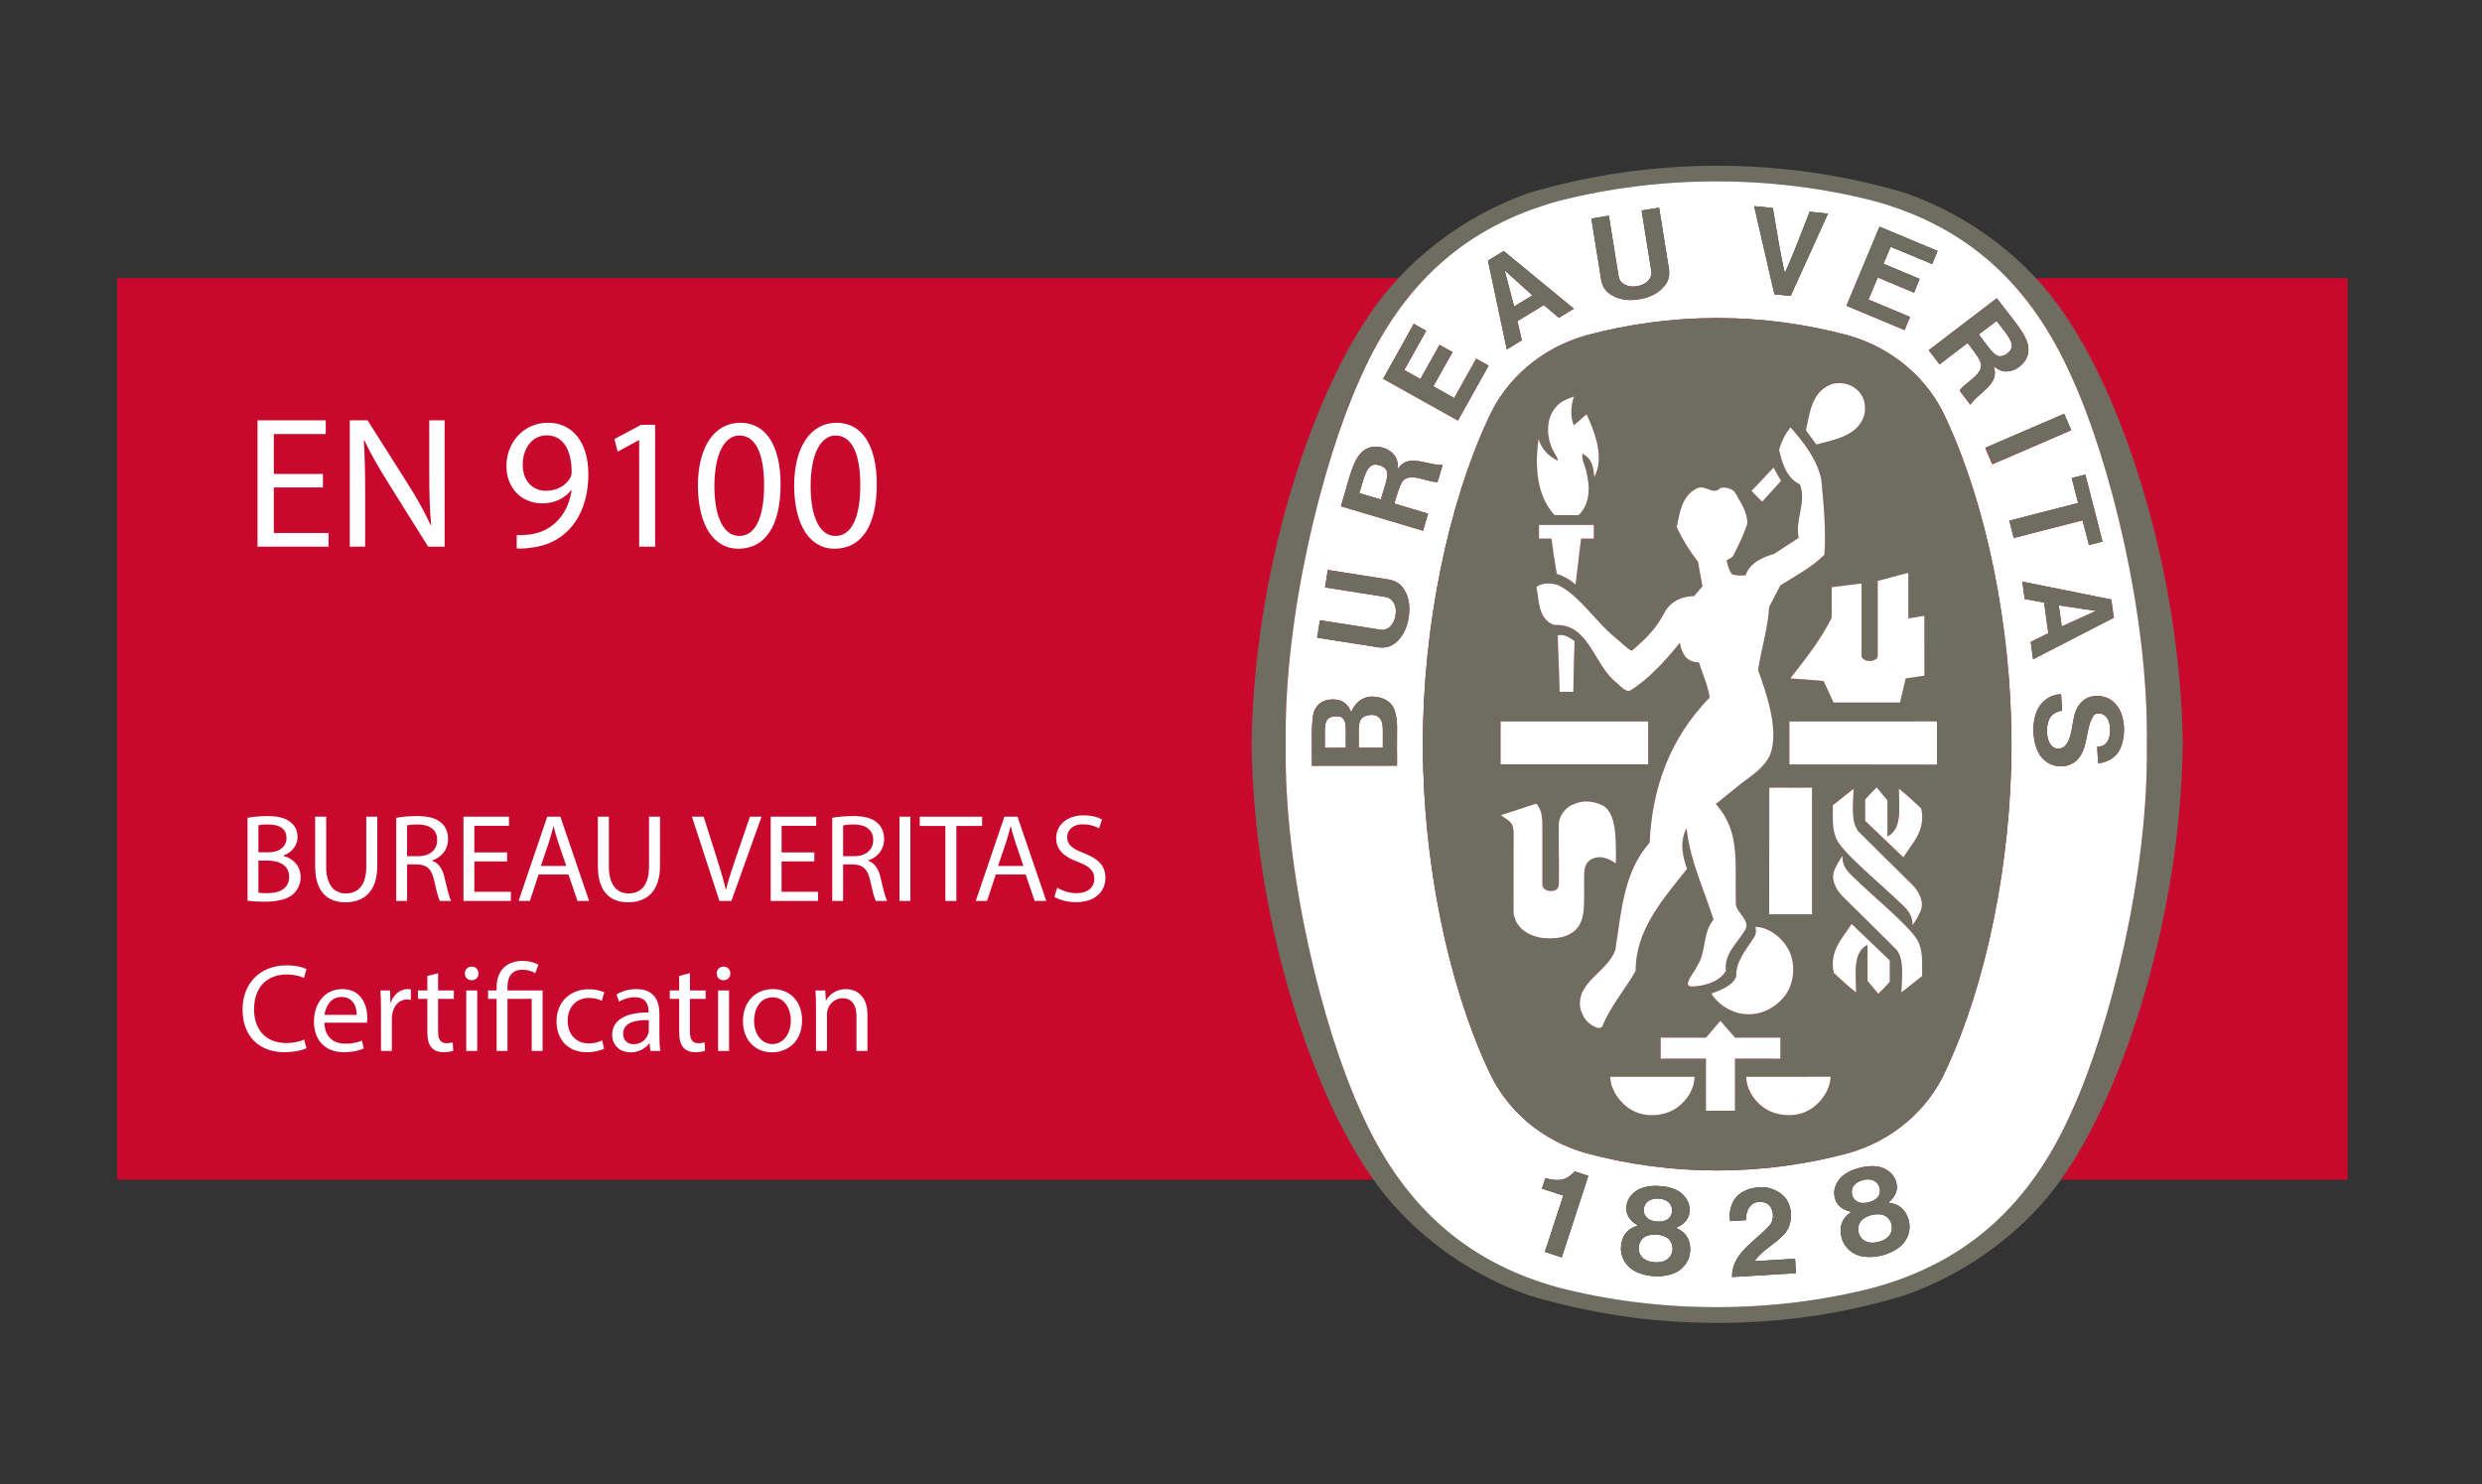 <?xml version="1.0" encoding="utf-8"?>
<!-- Generator: Adobe Illustrator 16.0.4, SVG Export Plug-In . SVG Version: 6.00 Build 0)  -->
<!DOCTYPE svg PUBLIC "-//W3C//DTD SVG 1.1 Basic//EN" "http://www.w3.org/Graphics/SVG/1.1/DTD/svg11-basic.dtd">
<svg version="1.1" baseProfile="basic" id="Calque_1"
	 xmlns="http://www.w3.org/2000/svg" xmlns:xlink="http://www.w3.org/1999/xlink" x="0px" y="0px" width="158.792px"
	 height="94.961px" viewBox="0 0 158.792 94.961" xml:space="preserve">
<rect x="0" y="0" width="158.792" height="94.961" fill="#333333" stroke="none"/>
<g>
	<rect x="7.5" y="17.797" fill="#C9082D" width="142.697" height="57.689"/>
	<g>
		<path fill="#6F6D60" d="M132.128,20.172c-2.338-3.544-6.121-6.394-10.202-7.814c-3.795-1.143-7.9-1.753-12.068-1.753
			c-4.166,0-8.271,0.61-12.062,1.753c-4.085,1.421-7.866,4.271-10.204,7.814c-3.863,5.646-7.367,16.567-7.52,27.437v0.029
			c0.152,10.874,3.656,21.791,7.52,27.44c2.338,3.543,6.119,6.379,10.204,7.8c3.792,1.147,7.807,1.77,11.975,1.77h0.088h0.09
			c4.17,0,8.094-0.609,11.89-1.758c4.081-1.422,7.953-4.269,10.291-7.812c3.861-5.649,7.367-16.566,7.519-27.44v-0.029
			C139.496,36.739,135.99,25.818,132.128,20.172z M132.577,71.041c-2.66,6.043-6.728,9.719-12.704,11.353
			c-3.216,0.827-6.593,1.248-10.062,1.248c-3.469,0-6.864-0.421-10.08-1.248c-5.979-1.634-10.047-5.31-12.706-11.353
			c-2.406-5.29-4.899-15.229-4.767-23.418c-0.133-8.186,2.36-18.125,4.767-23.416c2.659-6.04,6.728-9.719,12.706-11.354
			c3.216-0.822,6.611-1.249,10.08-1.249c3.47,0,6.847,0.427,10.062,1.249c5.977,1.634,10.044,5.314,12.704,11.354
			c2.409,5.291,4.903,15.23,4.77,23.416C137.48,55.812,134.986,65.751,132.577,71.041z"/>
		<path fill="#FFFFFF" d="M106.532,79.131c-0.142-0.067-0.343-0.12-0.555-0.135c-0.212-0.01-0.419,0.018-0.57,0.065
			c-0.354,0.112-0.562,0.442-0.57,0.807c-0.004,0.244,0.105,0.503,0.332,0.675c0.162,0.132,0.426,0.212,0.7,0.227
			c0.274,0.019,0.545-0.027,0.722-0.139c0.246-0.146,0.389-0.387,0.412-0.631C107.04,79.635,106.869,79.283,106.532,79.131z"/>
		<path fill="#FFFFFF" d="M120.317,77.706c-0.155-0.021-0.363-0.011-0.57,0.035c-0.204,0.054-0.394,0.143-0.521,0.232
			c-0.306,0.214-0.406,0.589-0.306,0.941c0.066,0.235,0.25,0.449,0.518,0.547c0.197,0.077,0.472,0.073,0.736,0.005
			c0.264-0.063,0.51-0.187,0.649-0.348c0.19-0.21,0.253-0.483,0.201-0.723C120.954,78.034,120.686,77.75,120.317,77.706z"/>
		<path fill="#FFFFFF" d="M105.479,78.012c0.152,0.091,0.349,0.14,0.548,0.149c0.201,0.017,0.4-0.012,0.562-0.082
			c0.157-0.079,0.293-0.204,0.354-0.395c0.085-0.246,0.021-0.616-0.248-0.798c-0.151-0.113-0.365-0.178-0.58-0.191
			c-0.212-0.013-0.431,0.024-0.598,0.12c-0.288,0.146-0.401,0.507-0.344,0.761C105.213,77.773,105.331,77.912,105.479,78.012z"/>
		<path fill="#FFFFFF" d="M85.357,45.839c-0.768,0.085-0.561,0.754-0.602,2.014l1.345-0.002c0.002-1.093,0.03-1.386-0.059-1.669
			C85.939,45.909,85.812,45.806,85.357,45.839z"/>
		<path fill="#FFFFFF" d="M119.547,76.93c0.193-0.045,0.377-0.131,0.509-0.245c0.129-0.123,0.222-0.283,0.222-0.483
			c0.013-0.259-0.164-0.595-0.469-0.687c-0.185-0.064-0.407-0.062-0.611-0.009c-0.21,0.051-0.405,0.153-0.537,0.293
			c-0.23,0.223-0.229,0.603-0.101,0.826c0.091,0.179,0.247,0.274,0.419,0.325C119.153,76.99,119.353,76.983,119.547,76.93z"/>
		<path fill="#FFFFFF" d="M88.244,45.924c-0.186-0.192-0.502-0.217-0.753-0.147c-0.727,0.141-0.537,0.855-0.564,2.074h0.013
			l1.529-0.003C88.454,46.721,88.552,46.223,88.244,45.924z"/>
		<polygon fill="#FFFFFF" points="98.038,18.901 96.264,17.297 96.26,17.285 96.26,17.293 96.264,17.298 96.87,19.612 		"/>
		<polygon fill="#FFFFFF" points="134.083,39.094 134.092,39.094 134.086,39.091 134.092,39.089 134.083,39.089 131.717,38.735 
			131.907,40.086 		"/>
		<path fill="#FFFFFF" d="M127.967,22.795c0.245-0.013,0.412-0.119,0.603-0.309c0.436-0.499-0.247-1.163-0.833-1.953l-1.138,0.869
			C127.185,22.134,127.557,22.814,127.967,22.795z"/>
		<path fill="#FFFFFF" d="M88.06,29.731c-0.658-0.059-0.794,0.884-1.092,1.822l1.371,0.408c0.252-0.905,0.58-1.605,0.326-1.926
			C88.509,29.843,88.325,29.772,88.06,29.731z"/>
		<path fill="#FFFFFF" d="M119.873,12.854c-3.216-0.822-6.593-1.249-10.062-1.249c-3.469,0-6.864,0.427-10.08,1.249
			c-5.979,1.634-10.047,5.314-12.706,11.354c-2.406,5.291-4.899,15.23-4.767,23.416c-0.133,8.189,2.36,18.128,4.767,23.418
			c2.659,6.043,6.728,9.719,12.706,11.353c3.216,0.827,6.611,1.248,10.08,1.248c3.47,0,6.847-0.421,10.062-1.248
			c5.977-1.634,10.044-5.31,12.704-11.353c2.409-5.29,4.903-15.229,4.77-23.418c0.134-8.186-2.36-18.125-4.77-23.416
			C129.917,18.167,125.849,14.488,119.873,12.854z M132.496,27.54l-5.036,2.173l-0.451-1.052l5.033-2.171L132.496,27.54z
			 M129.62,22.988c-0.248,0.402-0.648,0.703-1.076,0.762c-0.424,0.078-0.693-0.09-1-0.312c0.445,1.15-0.973,1.669-1.484,2.46
			l-0.685-0.9c0.253-0.493,1.763-1.117,1.281-1.932c-0.053-0.165-0.447-0.704-0.774-1.118l-0.075,0.056l-1.718,1.312l-0.693-0.908
			l4.354-3.324C129.145,20.935,130.183,21.891,129.62,22.988z M120.248,14.506l3.717,1.554l-0.352,0.837l-2.654-1.108l-0.457,1.088
			l2.312,0.971l-0.36,0.878l-2.318-0.973l-0.597,1.414l2.661,1.113l-0.35,0.839l-3.718-1.554L120.248,14.506z M113.42,13.31
			c0.24,1.397,0.484,2.983,0.768,4.157c0.511-1.095,1.072-2.599,1.588-3.918l1.174,0.12l-2.388,5.267l-1.039-0.104l-1.297-5.641
			L113.42,13.31z M102.931,13.804l0.63,3.919c0.062,0.322,0.346,0.52,0.645,0.579c0.164,0.043,0.348,0.039,0.526,0.006
			c0.176-0.024,0.349-0.08,0.494-0.17c0.261-0.15,0.474-0.454,0.428-0.75l-0.627-3.92l1.119-0.176l0.627,3.915
			c0.05,0.408,0.005,0.767-0.332,1.143c-0.384,0.452-0.958,0.704-1.568,0.799l-0.141-0.839l0.126,0.841
			c-0.613,0.102-1.239,0.044-1.745-0.265c-0.435-0.255-0.59-0.58-0.672-0.982l-0.629-3.917L102.931,13.804z M96.205,16.064
			l4.488,3.689l-0.961,0.582l-0.959-0.815l-1.692,1.028l0.281,1.227l-0.961,0.583l-1.203-5.682L96.205,16.064z M90.451,20.72
			l0.793,0.447l-1.402,2.51l1.032,0.578l1.224-2.189l0.832,0.461l-1.229,2.19l1.336,0.753l1.408-2.52l0.794,0.443l-1.966,3.518
			l-4.783-2.675L90.451,20.72z M87.847,28.586c0.472-0.034,0.949,0.11,1.252,0.423c0.312,0.3,0.332,0.613,0.337,0.99
			c0.663-1.034,1.919-0.195,2.859-0.246l-0.323,1.085c-0.551,0.084-1.939-0.771-2.319,0.1c-0.102,0.137-0.302,0.778-0.446,1.282
			l0.088,0.028l2.072,0.618l-0.328,1.094l-5.25-1.565C86.464,30.178,86.626,28.776,87.847,28.586z M89.38,48.594l-0.004,0.399
			l-5.447,0.005c0.039-1.175-0.117-3.214,0.244-3.682c0.268-0.465,0.791-0.613,1.343-0.546c0.525,0.062,0.834,0.483,0.921,0.82
			c0.231-0.574,0.653-0.95,1.208-1.014c0.652-0.033,1.289,0.2,1.548,0.791C89.472,46.169,89.351,46.427,89.38,48.594z
			 M90.123,39.497l-0.843-0.126l0.841,0.141c-0.092,0.608-0.34,1.189-0.793,1.576c-0.377,0.333-0.733,0.379-1.141,0.333l-3.92-0.615
			l0.176-1.118l3.918,0.613c0.326,0.039,0.602-0.17,0.75-0.434c0.092-0.144,0.146-0.316,0.169-0.497
			c0.032-0.175,0.032-0.359-0.006-0.524c-0.062-0.298-0.287-0.589-0.584-0.642l-3.919-0.618l0.178-1.117l3.919,0.616
			c0.401,0.08,0.728,0.233,0.981,0.667C90.162,38.26,90.223,38.887,90.123,39.497z M101.603,75.286l-1.688,5.172l-1.076-0.354
			l1.157-3.541l0.019-0.061c-0.43-0.15-0.946-0.299-1.366-0.448l0.222-0.669c0.544,0.144,1.104,0.234,1.579-0.159
			c0.174-0.133,0.203-0.172,0.295-0.274l0.874,0.286L101.603,75.286z M107.22,81.42c-0.396,0.184-0.9,0.269-1.403,0.239
			c-0.508-0.031-0.997-0.176-1.368-0.408c-0.484-0.321-0.788-0.887-0.74-1.472c0.041-0.524,0.24-0.979,0.774-1.243l0.311-0.129
			c-0.374-0.176-0.767-0.593-0.74-1.072c-0.019-0.537,0.3-0.941,0.74-1.209c0.394-0.202,0.886-0.273,1.372-0.233
			c0.485,0.02,0.965,0.147,1.329,0.396c0.403,0.321,0.675,0.759,0.59,1.292c-0.032,0.479-0.47,0.846-0.86,0.975l0.29,0.165
			c0.494,0.327,0.642,0.801,0.617,1.326C108.111,80.638,107.74,81.153,107.22,81.42z M110.812,81.714
			c-0.026-1.499,1.438-2.258,2.36-3.252c0.251-0.242,0.346-0.715,0.167-1.111c-0.108-0.245-0.275-0.364-0.471-0.413
			c-0.327-0.077-0.601-0.027-0.805,0.153c-0.289,0.266-0.367,0.61-0.354,0.983l-1.019,0.062c-0.091-0.568,0.048-1.12,0.394-1.547
			c0.479-0.513,1.198-0.655,1.899-0.609c0.557,0.09,1.211,0.429,1.439,1.016c0.295,0.633,0.196,1.444-0.273,1.979
			c-0.605,0.646-1.396,0.996-1.897,1.725l2.591-0.154c0.021,0.322,0.037,0.631,0.056,0.923L110.812,81.714z M121.653,79.686
			c-0.318,0.293-0.772,0.525-1.266,0.648c-0.494,0.121-1.005,0.128-1.428,0.016c-0.556-0.164-1.015-0.61-1.144-1.185
			c-0.12-0.514-0.062-1.009,0.369-1.416l0.257-0.216c-0.406-0.057-0.909-0.336-1.023-0.805c-0.18-0.507,0.004-0.987,0.344-1.375
			c0.316-0.312,0.766-0.522,1.24-0.633c0.47-0.121,0.966-0.144,1.389-0.016c0.482,0.185,0.87,0.523,0.947,1.058
			c0.112,0.469-0.198,0.948-0.533,1.185l0.327,0.071c0.568,0.165,0.853,0.575,0.987,1.084
			C122.273,78.671,122.074,79.278,121.653,79.686z M124.522,68.415c-1.157,2.638-3.463,4.568-6.266,5.371
			c-2.636,0.711-5.491,1.109-8.351,1.109h-0.094c-2.857,0-5.715-0.398-8.348-1.109c-2.806-0.803-5.11-2.733-6.267-5.371
			c-2.514-5.394-4.165-13.156-4.165-20.792c0-7.632,1.651-15.398,4.165-20.793c1.156-2.632,3.461-4.566,6.267-5.366
			c2.633-0.711,5.49-1.112,8.348-1.112h0.094c2.859,0,5.715,0.4,8.351,1.112c2.803,0.8,5.108,2.734,6.266,5.366
			c2.514,5.396,4.168,13.162,4.168,20.793C128.69,55.259,127.036,63.021,124.522,68.415z M135.683,47.812
			c-0.189,0.569-0.807,0.984-1.448,1.026l-0.065-1.058l0.08-0.001l0.102-0.017l0.127-0.031l0.089-0.032
			c0.363-0.197,0.448-0.678,0.431-1.07c-0.015-0.397-0.139-0.801-0.513-0.943c-0.192-0.055-0.438-0.071-0.562,0.128
			c-0.618,0.917-0.188,2.861-1.785,3.199c-0.697,0.115-1.306-0.188-1.664-0.743c-0.497-0.885-0.537-2.266,0.029-3.119
			c0.34-0.448,0.805-0.722,1.361-0.726l0.064,1.049c-0.34,0.046-0.68,0.223-0.834,0.557c-0.232,0.55-0.175,1.425,0.226,1.747
			c0.149,0.164,0.49,0.146,0.677,0.048c0.633-0.456,0.505-1.589,0.819-2.352c0.11-0.32,0.405-0.65,0.707-0.812
			c0.562-0.24,1.283-0.155,1.735,0.293C135.986,45.642,136.023,46.991,135.683,47.812z M135.237,39.526l-5.164,2.659l-0.154-1.111
			l1.128-0.558l-0.271-1.96l-1.24-0.228l-0.154-1.112l5.694,1.143L135.237,39.526z M134.514,34.654l-0.866,0.224l-0.412-1.585
			l-4.401,1.132l-0.286-1.106l4.403-1.135l-0.407-1.594l0.87-0.224L134.514,34.654z"/>
		<path fill="#6F6D60" d="M118.256,21.463c-2.636-0.711-5.491-1.112-8.351-1.112h-0.094c-2.857,0-5.715,0.4-8.348,1.112
			c-2.806,0.8-5.11,2.734-6.267,5.366c-2.514,5.396-4.165,13.162-4.165,20.793c0,7.636,1.651,15.398,4.165,20.792
			c1.156,2.638,3.461,4.568,6.267,5.371c2.633,0.711,5.49,1.109,8.348,1.109h0.094c2.859,0,5.715-0.398,8.351-1.109
			c2.803-0.803,5.108-2.733,6.266-5.371c2.514-5.394,4.168-13.156,4.168-20.792c0-7.632-1.654-15.398-4.168-20.793
			C123.365,24.198,121.059,22.263,118.256,21.463z M119.674,42.296c0.079,0.005,0.45-0.073,0.456-0.307V37.17
			c0.665-0.154,1.329-0.379,1.958-0.509v2.905c0.377-0.042,0.568-0.093,1.028-0.161l0.004,3.83l-1.196,0.178l-0.367,1.543h-4.254
			l-0.633-1.377c-1.026-0.096-1.101-0.096-2.134-0.166c0.975-1.256,1.97-2.504,2.646-3.879v-1.958l1.914-0.246v4.642
			c0,0.163,0.241,0.325,0.479,0.325H119.674z M117.179,24.579c0.477-0.133,1.125-0.07,1.529,0.284
			c0.548,0.393,0.704,1.057,0.569,1.673c-0.375,1.335-1.864,1.587-3.075,1.908l-0.666-0.906
			C115.786,26.388,115.911,25.062,117.179,24.579z M113.467,29.918l0.484,0.853l-1.213,1.328c-0.326-0.312-0.356-0.348-0.682-0.689
			C112.679,30.758,112.743,30.688,113.467,29.918z M98.425,28.102l0.006-0.006c0.211,0.635,0.613,1.089,1.247,1.386
			c-0.071-0.332-0.369-0.64-0.463-0.997c-0.272-0.688-0.249-1.672,0.202-2.279c0.319-0.474,0.776-0.669,1.281-0.83
			c-0.191,0.568-0.25,1.257-0.014,1.832c0.326-0.255,0.346-0.272,0.598-0.516c0.099-0.094,0.143-0.125,0.225-0.184
			c0.467,0.997,1.002,2.374,0.689,3.537l-0.195,0.504c-0.069-0.823-0.204-1.215-0.757-1.518c-0.07,0.48,0.234,0.821,0.308,1.445
			c0.222,0.971,0.044,1.921-0.552,2.483h-1.541C98.286,31.701,98.201,29.809,98.425,28.102z M101.974,34.465h-0.819l-0.354,2.94
			c-0.356-0.321-0.763-0.545-1.201-0.687c-0.208-1.249-0.222-1.342-0.34-2.253h-0.797v-0.878c1.376-0.003,2.135,0.001,3.509,0.001
			L101.974,34.465z M96.006,46.166l9.439-0.005v2.744l-9.439,0.006V46.166z M99.658,40.655c0.393-0.104,0.773,0.144,1.082,0.369
			c-0.052,1.591-0.052,1.577-0.082,3.243h-0.879l-0.008-0.265C99.741,42.731,99.688,41.903,99.658,40.655z M100.664,59.626
			c-0.548,0.384-1.062,0.422-1.596,0.418c-0.18-0.003-0.496-0.025-0.674-0.081c-0.404-0.101-0.982-0.322-1.325-0.87l-0.074-0.134
			l-0.058-0.164l-0.073-0.18l-0.033-0.271l0.005-5.135c-0.043-0.644-0.289-0.655-0.814-1.044l0.19-0.067l2.076-0.679
			c0.296,0.319,0.367,0.737,0.392,1.163v4.012c-0.002,0.256,0.218,0.405,0.516,0.42c0.356,0,0.504-0.134,0.535-0.415
			c0.028-1.796-0.031-2.299,0-3.933c0.043-0.548,0.532-1.097,0.996-1.223c0.573-0.274,1.273-0.169,1.789,0.086
			c0.922,0.44,0.879,2.252,0.868,3.721c-0.362-0.238-0.421-0.268-0.783-0.366c-0.318-0.07-0.665-0.012-0.912,0.177
			c-0.298,0.274-0.331,0.542-0.337,1.021C101.33,57.787,101.519,58.959,100.664,59.626z M101.832,65.603
			c-0.453-0.299-0.556-0.59-0.712-0.997c-0.38-1.743,1.722-2.373,2.219-3.819c0.392-2.423,0.512-4.973,2.194-6.859
			c0.169-3.562,1.318-6.705,3.844-9.292c-0.117-0.797-0.451-1.493-0.685-2.243c-0.333-0.013-0.561-0.072-0.855-0.343
			c-0.22-0.309-0.31-0.538-0.366-0.916c-0.88,1.09-1.972,2.314-3.171,3.05c-0.22,0.121-0.501-0.136-0.902-0.511
			c-1.471-1.161-1.721-3.798-3.964-3.677c-1.021-0.346-0.971-1.545-1.139-2.446c0.379-0.274,0.994-0.259,1.449-0.083
			c1.4,0.749,2.332,2.326,3.653,3.384c0.354,0.282,0.673,0.654,1.001,0.79c0.868-0.75,1.566-1.391,2.148-2.548
			c0.408-0.652,1.087-0.937,1.837-0.948l0.531-0.627l-0.284-1.567c-0.544-0.699-0.997-1.434-1.363-2.22
			c0.19-0.901,0.31-1.944,1.222-2.442c0.593-0.369,1.081,0.474,1.565-0.062c0.357-0.074,0.66,0.024,0.908,0.227
			c0.371,0.641,0.812,1.281,0.835,2.027c-0.228,0.723-0.568,1.401-0.912,2.08c-0.081,0.153-0.289,0.2-0.427,0.308
			c0.083,0.305,0.151,0.652,0.364,0.889c0.275,0.06,0.526,0.106,0.856,0.048c0.262-0.796,1.115-1.151,1.827-1.365l1.567-1.021
			c-0.25-1.186,0.51-2.23,0.084-3.418c-0.893-0.413-1.15-1.428-1.342-2.217c0.143-0.497,0.387-1.019,0.74-1.436l0.054,0.061
			c0.856,0.994,1.639,2.016,1.907,3.25c0.156,1.579,0.312,3.192,0.204,4.841c-0.842,0.844-1.862,1.342-2.822,1.969l-0.712,1.366
			c-0.085,1.412-0.501,2.683-0.711,4.046c0.603,1.649,1.326,3.846,0.791,5.376c-0.398,0.912-1.262,1.408-1.9,1.908l-1.597,1.285
			c1.605,1.772,1.216,3.782,1.286,6.354c-0.015,0.621,1.097,1.137,0.505,1.845c-0.497,0.792-1.27,1.436-1.139,2.48
			c-0.492,0.826-1.674,1.002-2.226,0.997c-0.121,0.005-0.219-0.083-0.219-0.202c0.12-0.431,0.451-0.761,0.629-1.162
			c0.57-0.877,0.308-2.089,1.019-2.908c-0.587-1.907-1.47-3.678-1.707-5.719l-0.022-0.127c-0.476,0.938-0.215,1.855,0.037,2.591
			c-1.578,1.993-3.29,3.906-3.29,6.53c-0.676,1.199-1.637,2.29-2.134,3.561C102.338,65.896,102.022,65.711,101.832,65.603z
			 M112.309,59.301c0.926,0.036,1.86,0.808,2.216,1.674c0.368,0.878,0.226,2.031-0.343,2.764c-0.712,0.867-1.695,1.319-2.849,1.115
			c-0.724-0.164-1.434-0.604-1.853-1.28c0.596-0.198,1.435-0.542,1.604-1.115c-0.043-0.894,0.569-1.613,1.031-2.324
			C112.346,59.823,112.376,59.637,112.309,59.301z M113.187,58.504l0.007-8.101c1.157-0.018,1.533,0.016,2.735-0.007v8.107H113.187z
			 M107.299,70.87c-0.75,0.544-1.995,0.663-2.824,0.201c-0.474-0.227-0.902-0.689-1.163-1.141c-0.202-0.434-0.275-0.59-0.296-1.034
			c1.979,0,3.304,0,5.398,0.002C108.403,69.646,107.978,70.382,107.299,70.87z M111,71.071h-1.859v-3.334l-2.897,0.003v-1.345
			l2.903-0.001l0.915-1.079c0.449,0.521,0.479,0.556,0.941,1.079h2.901v1.346L111,67.737V71.071z M116.822,69.931
			c-0.263,0.451-0.688,0.914-1.163,1.141c-0.83,0.462-2.079,0.343-2.826-0.201c-0.675-0.488-1.104-1.225-1.115-1.972
			c2.096-0.002,3.421-0.002,5.401-0.002C117.096,69.341,117.023,69.497,116.822,69.931z M120.906,62.819
			c-0.289,0.322-0.396,0.439-0.735,0.771l-0.69-0.828v-2.305c-0.973,0.475-0.733,1.854-0.733,3.05
			c-0.579-0.469-0.87-0.736-1.424-1.256c-0.311-1.378,0.518-2.167,1.14-3.131l2.443,2.336V62.819z M118.908,53.213
			c1.237,1.234,2.365,2.35,3.479,3.439c0.415,0.451,0.744,1.093,0.473,1.688c-0.129,0.28-0.308,0.604-0.498,0.865
			c0-0.579-0.252-0.91-0.582-1.236c-1.517-1.49-4.142-3.569-4.352-4.447c-0.229-0.594-0.156-1.307-0.169-1.992
			c0.437-0.346,0.803-0.646,1.331-1.058C118.552,51.521,118.404,52.589,118.908,53.213z M122.973,62.45
			c-0.438,0.344-0.801,0.644-1.331,1.055c0.039-1.048,0.188-2.118-0.318-2.742c-1.237-1.232-2.36-2.348-3.475-3.44
			c-0.416-0.45-0.75-1.091-0.476-1.683c0.13-0.287,0.308-0.606,0.496-0.869c0,0.581,0.251,0.911,0.582,1.236
			c1.517,1.491,4.14,3.568,4.354,4.45C123.032,61.051,122.961,61.762,122.973,62.45z M121.772,54.858l-2.444-2.338v-1.364
			c0.291-0.32,0.394-0.44,0.737-0.772l0.688,0.832v2.306c0.972-0.476,0.735-1.857,0.735-3.055c0.579,0.473,0.87,0.738,1.423,1.259
			C123.221,53.104,122.392,53.893,121.772,54.858z M123.921,48.924l-9.442-0.013v-2.745l9.442-0.005V48.924z"/>
		<rect x="96.006" y="46.164" fill="#FFFFFF" width="9.439" height="2.745"/>
		<path fill="#FFFFFF" d="M103.312,69.931c0.261,0.451,0.689,0.914,1.163,1.141c0.829,0.462,2.074,0.343,2.824-0.201
			c0.679-0.488,1.104-1.225,1.115-1.972c-2.095-0.002-3.42-0.002-5.398-0.002C103.037,69.341,103.11,69.497,103.312,69.931z"/>
		<path fill="#FFFFFF" d="M113.905,66.395h-2.901c-0.462-0.523-0.492-0.559-0.941-1.079l-0.915,1.079l-2.903,0.001v1.345
			l2.897-0.003v3.334H111v-3.334l2.904,0.003V66.395z"/>
		<path fill="#FFFFFF" d="M111.084,62.458c-0.169,0.573-1.008,0.917-1.604,1.115c0.419,0.676,1.129,1.116,1.853,1.28
			c1.153,0.204,2.137-0.248,2.849-1.115c0.568-0.732,0.711-1.886,0.343-2.764c-0.355-0.866-1.29-1.638-2.216-1.674
			c0.067,0.336,0.037,0.522-0.193,0.833C111.654,60.845,111.042,61.564,111.084,62.458z"/>
		<path fill="#FFFFFF" d="M101.351,56.082c0.006-0.479,0.039-0.746,0.337-1.021c0.247-0.188,0.594-0.247,0.912-0.177
			c0.362,0.099,0.421,0.128,0.783,0.366c0.011-1.469,0.054-3.28-0.868-3.721c-0.516-0.255-1.216-0.36-1.789-0.086
			c-0.464,0.126-0.953,0.675-0.996,1.223c-0.031,1.634,0.028,2.137,0,3.933c-0.031,0.281-0.179,0.415-0.535,0.415
			c-0.298-0.015-0.518-0.164-0.516-0.42v-4.012c-0.024-0.426-0.096-0.844-0.392-1.163l-2.076,0.679l-0.19,0.067
			c0.525,0.389,0.771,0.4,0.814,1.044l-0.005,5.135l0.033,0.271l0.073,0.18l0.058,0.164l0.074,0.134
			c0.343,0.548,0.921,0.77,1.325,0.87c0.178,0.056,0.494,0.078,0.674,0.081c0.534,0.004,1.048-0.034,1.596-0.418
			C101.519,58.959,101.33,57.787,101.351,56.082z"/>
		<path fill="#FFFFFF" d="M117.259,51.529c0.013,0.686-0.06,1.398,0.169,1.992c0.21,0.878,2.835,2.957,4.352,4.447
			c0.33,0.326,0.582,0.657,0.582,1.236c0.19-0.261,0.369-0.585,0.498-0.865c0.271-0.595-0.058-1.236-0.473-1.688
			c-1.114-1.09-2.242-2.205-3.479-3.439c-0.504-0.624-0.355-1.691-0.317-2.741C118.062,50.884,117.696,51.184,117.259,51.529z"/>
		<path fill="#FFFFFF" d="M115.929,50.396c-1.202,0.022-1.578-0.011-2.735,0.007l-0.007,8.101h2.742V50.396z"/>
		<path fill="#FFFFFF" d="M121.488,50.467c0,1.197,0.236,2.579-0.735,3.055v-2.306l-0.688-0.832
			c-0.344,0.332-0.446,0.452-0.737,0.772v1.364l2.444,2.338c0.62-0.966,1.449-1.754,1.139-3.133
			C122.358,51.205,122.067,50.939,121.488,50.467z"/>
		<path fill="#FFFFFF" d="M119.097,41.971v-4.642l-1.914,0.246v1.958c-0.677,1.375-1.672,2.624-2.646,3.879
			c1.033,0.07,1.107,0.07,2.134,0.166l0.633,1.377h4.254l0.367-1.543l1.196-0.178l-0.004-3.83c-0.46,0.068-0.651,0.119-1.028,0.161
			v-2.905c-0.629,0.13-1.293,0.355-1.958,0.509v4.819c-0.006,0.233-0.377,0.312-0.456,0.307h-0.099
			C119.338,42.296,119.097,42.134,119.097,41.971z"/>
		<path fill="#FFFFFF" d="M100.658,44.267c0.03-1.666,0.03-1.651,0.082-3.243c-0.309-0.226-0.689-0.474-1.082-0.369
			c0.03,1.249,0.083,2.077,0.113,3.347l0.008,0.265H100.658z"/>
		<path fill="#FFFFFF" d="M98.462,33.587v0.878h0.797c0.118,0.911,0.132,1.005,0.34,2.253c0.438,0.142,0.845,0.366,1.201,0.687
			l0.354-2.94h0.819l-0.003-0.876C100.597,33.589,99.838,33.584,98.462,33.587z"/>
		<path fill="#FFFFFF" d="M101,32.96c0.596-0.562,0.773-1.512,0.552-2.483c-0.073-0.625-0.378-0.965-0.308-1.445
			c0.553,0.302,0.688,0.695,0.757,1.518l0.195-0.504c0.312-1.163-0.223-2.54-0.689-3.537c-0.082,0.059-0.126,0.09-0.225,0.184
			c-0.252,0.244-0.271,0.261-0.598,0.516c-0.236-0.575-0.178-1.264,0.014-1.832c-0.505,0.161-0.962,0.355-1.281,0.83
			c-0.451,0.606-0.475,1.59-0.202,2.279c0.094,0.357,0.392,0.666,0.463,0.997c-0.634-0.296-1.036-0.75-1.247-1.386l-0.006,0.006
			c-0.225,1.708-0.14,3.6,1.034,4.858H101z"/>
		<path fill="#FFFFFF" d="M112.739,32.1l1.213-1.328c-0.398-0.673-0.073-0.072-0.484-0.853c-0.725,0.769-0.788,0.839-1.41,1.492
			C112.382,31.751,112.413,31.788,112.739,32.1z"/>
		<path fill="#FFFFFF" d="M113.467,29.918c0.411,0.781,0.086,0.18,0.484,0.853L113.467,29.918z"/>
		<path fill="#FFFFFF" d="M119.278,26.536c0.135-0.616-0.021-1.28-0.569-1.673c-0.404-0.354-1.053-0.417-1.529-0.284
			c-1.269,0.482-1.394,1.809-1.643,2.959l0.666,0.906C117.414,28.124,118.903,27.872,119.278,26.536z"/>
		<polygon fill="#FFFFFF" points="114.479,48.911 123.921,48.924 123.921,46.161 114.479,46.166 		"/>
		<path fill="#FFFFFF" d="M107.933,55.596c-0.252-0.735-0.513-1.653-0.037-2.591l0.022,0.127c0.237,2.041,1.12,3.812,1.707,5.719
			c-0.711,0.819-0.448,2.031-1.019,2.908c-0.178,0.401-0.509,0.731-0.629,1.162c0,0.119,0.098,0.207,0.219,0.202
			c0.552,0.005,1.733-0.171,2.226-0.997c-0.131-1.045,0.642-1.688,1.139-2.48c0.592-0.708-0.52-1.224-0.505-1.845
			c-0.07-2.571,0.319-4.581-1.286-6.354l1.597-1.285c0.639-0.5,1.502-0.996,1.9-1.908c0.535-1.53-0.188-3.727-0.791-5.376
			c0.21-1.363,0.626-2.634,0.711-4.046l0.712-1.366c0.96-0.627,1.98-1.125,2.822-1.969c0.108-1.649-0.048-3.262-0.204-4.841
			c-0.269-1.234-1.051-2.255-1.907-3.25l-0.054-0.061c-0.354,0.417-0.598,0.939-0.74,1.436c0.191,0.789,0.449,1.804,1.342,2.217
			c0.426,1.188-0.334,2.233-0.084,3.418l-1.567,1.021c-0.712,0.214-1.565,0.569-1.827,1.365c-0.33,0.058-0.581,0.012-0.856-0.048
			c-0.213-0.236-0.281-0.583-0.364-0.889c0.138-0.107,0.346-0.154,0.427-0.308c0.344-0.679,0.685-1.357,0.912-2.08
			c-0.022-0.746-0.464-1.386-0.835-2.027c-0.248-0.203-0.551-0.301-0.908-0.227c-0.484,0.535-0.973-0.307-1.565,0.062
			c-0.912,0.499-1.031,1.542-1.222,2.442c0.366,0.786,0.819,1.521,1.363,2.22l0.284,1.567l-0.531,0.627
			c-0.75,0.011-1.429,0.296-1.837,0.948c-0.582,1.158-1.28,1.799-2.148,2.548c-0.328-0.136-0.647-0.508-1.001-0.79
			c-1.321-1.058-2.253-2.635-3.653-3.384c-0.455-0.176-1.07-0.191-1.449,0.083c0.168,0.9,0.118,2.1,1.139,2.446
			c2.243-0.121,2.493,2.516,3.964,3.677c0.401,0.375,0.683,0.632,0.902,0.511c1.199-0.736,2.291-1.96,3.171-3.05
			c0.057,0.378,0.146,0.607,0.366,0.916c0.295,0.271,0.522,0.33,0.855,0.343c0.233,0.75,0.567,1.446,0.685,2.243
			c-2.525,2.587-3.675,5.729-3.844,9.292c-1.683,1.887-1.803,4.437-2.194,6.859c-0.497,1.446-2.599,2.076-2.219,3.819
			c0.156,0.407,0.259,0.698,0.712,0.997c0.19,0.108,0.507,0.294,0.678,0.084c0.497-1.271,1.458-2.361,2.134-3.561
			C104.643,59.502,106.355,57.589,107.933,55.596z"/>
		<path fill="#FFFFFF" d="M118.452,56.007c-0.331-0.325-0.582-0.655-0.582-1.236c-0.188,0.263-0.366,0.582-0.496,0.869
			c-0.274,0.592,0.06,1.232,0.476,1.683c1.114,1.093,2.237,2.208,3.475,3.44c0.507,0.624,0.357,1.694,0.318,2.742
			c0.53-0.411,0.894-0.711,1.331-1.055c-0.012-0.688,0.059-1.399-0.167-1.993C122.591,59.575,119.968,57.498,118.452,56.007z"/>
		<path fill="#FFFFFF" d="M117.323,62.251c0.554,0.52,0.845,0.787,1.424,1.256c0-1.196-0.239-2.575,0.733-3.05v2.305l0.69,0.828
			c0.34-0.331,0.446-0.448,0.735-0.771v-1.363l-2.443-2.336C117.84,60.084,117.012,60.873,117.323,62.251z"/>
		<path fill="#FFFFFF" d="M112.833,70.87c0.747,0.544,1.996,0.663,2.826,0.201c0.475-0.227,0.9-0.689,1.163-1.141
			c0.201-0.434,0.274-0.59,0.297-1.034c-1.98,0-3.306,0-5.401,0.002C111.728,69.646,112.158,70.382,112.833,70.87z"/>
		<path fill="#6F6D60" d="M112.252,80.699c0.501-0.729,1.292-1.078,1.897-1.725c0.47-0.535,0.568-1.347,0.273-1.979
			c-0.229-0.587-0.883-0.926-1.439-1.016c-0.701-0.046-1.421,0.097-1.899,0.609c-0.346,0.427-0.484,0.979-0.394,1.547l1.019-0.062
			c-0.013-0.373,0.065-0.718,0.354-0.983c0.204-0.181,0.478-0.23,0.805-0.153c0.195,0.049,0.362,0.168,0.471,0.413
			c0.179,0.396,0.084,0.869-0.167,1.111c-0.923,0.994-2.387,1.753-2.36,3.252l4.087-0.246c-0.019-0.292-0.035-0.601-0.056-0.923
			L112.252,80.699z"/>
		<path fill="#6F6D60" d="M100.449,75.227c-0.475,0.394-1.035,0.303-1.579,0.159l-0.222,0.669c0.42,0.149,0.937,0.298,1.366,0.448
			l-0.019,0.061l-1.157,3.541l1.076,0.354l1.688-5.172l0.015-0.048l-0.874-0.286C100.652,75.055,100.623,75.094,100.449,75.227z"/>
		<path fill="#6F6D60" d="M121.132,77.019l-0.327-0.071c0.335-0.236,0.646-0.716,0.533-1.185c-0.077-0.534-0.465-0.873-0.947-1.058
			c-0.423-0.128-0.919-0.105-1.389,0.016c-0.475,0.11-0.924,0.32-1.24,0.633c-0.34,0.388-0.523,0.868-0.344,1.375
			c0.114,0.469,0.617,0.748,1.023,0.805l-0.257,0.216c-0.431,0.407-0.489,0.902-0.369,1.416c0.129,0.574,0.588,1.021,1.144,1.185
			c0.423,0.112,0.934,0.105,1.428-0.016c0.493-0.123,0.947-0.355,1.266-0.648c0.421-0.407,0.62-1.015,0.467-1.583
			C121.985,77.594,121.701,77.184,121.132,77.019z M118.56,76.625c-0.129-0.224-0.13-0.604,0.101-0.826
			c0.132-0.14,0.327-0.242,0.537-0.293c0.204-0.054,0.427-0.056,0.611,0.009c0.305,0.092,0.481,0.428,0.469,0.687
			c0,0.2-0.093,0.36-0.222,0.483c-0.132,0.114-0.315,0.2-0.509,0.245c-0.194,0.054-0.395,0.061-0.568,0.021
			C118.807,76.899,118.651,76.804,118.56,76.625z M120.823,79.119c-0.14,0.161-0.386,0.284-0.649,0.348
			c-0.265,0.068-0.539,0.072-0.736-0.005c-0.268-0.098-0.451-0.312-0.518-0.547c-0.101-0.353,0-0.728,0.306-0.941
			c0.128-0.09,0.317-0.179,0.521-0.232c0.207-0.046,0.415-0.057,0.57-0.035c0.369,0.044,0.637,0.328,0.707,0.69
			C121.076,78.636,121.013,78.909,120.823,79.119z"/>
		<path fill="#6F6D60" d="M107.514,78.72l-0.29-0.165c0.391-0.129,0.828-0.496,0.86-0.975c0.085-0.533-0.187-0.971-0.59-1.292
			c-0.364-0.248-0.844-0.376-1.329-0.396c-0.486-0.04-0.979,0.031-1.372,0.233c-0.44,0.268-0.759,0.672-0.74,1.209
			c-0.026,0.479,0.366,0.896,0.74,1.072l-0.311,0.129c-0.534,0.265-0.733,0.719-0.774,1.243c-0.048,0.585,0.256,1.15,0.74,1.472
			c0.371,0.232,0.86,0.377,1.368,0.408c0.503,0.029,1.007-0.056,1.403-0.239c0.52-0.267,0.891-0.782,0.911-1.374
			C108.156,79.521,108.008,79.047,107.514,78.72z M105.517,76.815c0.167-0.096,0.386-0.133,0.598-0.12
			c0.215,0.014,0.429,0.078,0.58,0.191c0.269,0.182,0.333,0.552,0.248,0.798c-0.062,0.19-0.197,0.315-0.354,0.395
			c-0.161,0.07-0.36,0.099-0.562,0.082c-0.199-0.01-0.396-0.059-0.548-0.149c-0.148-0.1-0.266-0.238-0.306-0.436
			C105.116,77.322,105.229,76.962,105.517,76.815z M106.59,80.631c-0.177,0.111-0.447,0.157-0.722,0.139
			c-0.274-0.015-0.538-0.095-0.7-0.227c-0.227-0.172-0.336-0.431-0.332-0.675c0.009-0.364,0.217-0.694,0.57-0.807
			c0.151-0.048,0.358-0.075,0.57-0.065c0.212,0.015,0.413,0.067,0.555,0.135c0.337,0.152,0.508,0.504,0.471,0.869
			C106.979,80.244,106.836,80.484,106.59,80.631z"/>
		
			<rect x="127.008" y="27.529" transform="matrix(-0.918 0.396 -0.396 -0.918 260.016 2.492)" fill="#6F6D60" width="5.485" height="1.144"/>
		<path fill="#6F6D60" d="M114.562,18.936l2.388-5.267l-1.174-0.12c-0.516,1.319-1.077,2.823-1.588,3.918
			c-0.283-1.174-0.527-2.76-0.768-4.157l-1.194-0.119l1.297,5.641L114.562,18.936z"/>
		<polygon fill="#6F6D60" points="95.239,23.394 94.445,22.951 93.037,25.47 91.701,24.717 92.929,22.527 92.097,22.066 
			90.874,24.255 89.841,23.677 91.244,21.167 90.451,20.72 88.49,24.237 93.273,26.912 		"/>
		<path fill="#6F6D60" d="M89.193,45.368c-0.259-0.591-0.896-0.824-1.548-0.791c-0.555,0.063-0.977,0.439-1.208,1.014
			c-0.087-0.337-0.396-0.758-0.921-0.82c-0.552-0.067-1.075,0.081-1.343,0.546c-0.361,0.468-0.205,2.507-0.244,3.682l5.447-0.005
			l0.004-0.399C89.351,46.427,89.472,46.169,89.193,45.368z M86.1,47.851l-1.345,0.002c0.041-1.26-0.166-1.929,0.602-2.014
			c0.455-0.033,0.582,0.07,0.685,0.343C86.13,46.465,86.102,46.758,86.1,47.851z M88.468,47.848l-1.529,0.003h-0.013
			c0.027-1.219-0.162-1.934,0.564-2.074c0.251-0.069,0.567-0.045,0.753,0.147C88.552,46.223,88.454,46.721,88.468,47.848z"/>
		<polygon fill="#6F6D60" points="132.952,32.184 128.548,33.319 128.834,34.425 133.236,33.293 133.648,34.878 134.514,34.654 
			133.415,30.366 132.544,30.59 		"/>
		<path fill="#6F6D60" d="M103.113,18.884c0.506,0.31,1.132,0.367,1.745,0.265l-0.126-0.841c-0.179,0.033-0.362,0.037-0.526-0.006
			c-0.299-0.059-0.582-0.257-0.645-0.579l-0.63-3.919l-1.119,0.181l0.629,3.917C102.523,18.304,102.678,18.629,103.113,18.884z"/>
		<path fill="#6F6D60" d="M106.441,18.349c0.337-0.376,0.382-0.735,0.332-1.143l-0.627-3.915l-1.119,0.176l0.627,3.92
			c0.046,0.296-0.167,0.601-0.428,0.75c-0.146,0.091-0.318,0.146-0.494,0.17l0.141,0.839
			C105.483,19.053,106.057,18.801,106.441,18.349z"/>
		<path fill="#6F6D60" d="M129.535,38.329l1.24,0.228l0.271,1.96l-1.128,0.558l0.154,1.111l5.164-2.659l-0.162-1.167l-5.694-1.143
			L129.535,38.329z M134.083,39.089h0.009l-0.006,0.002l0.006,0.002h-0.009l-2.177,0.993l-0.189-1.352L134.083,39.089z"/>
		<path fill="#6F6D60" d="M133.523,44.662c-0.302,0.161-0.597,0.491-0.707,0.812c-0.314,0.763-0.187,1.896-0.819,2.352
			c-0.187,0.098-0.527,0.116-0.677-0.048c-0.4-0.322-0.458-1.197-0.226-1.747c0.154-0.334,0.494-0.511,0.834-0.557l-0.064-1.049
			c-0.557,0.004-1.021,0.277-1.361,0.726c-0.566,0.854-0.526,2.234-0.029,3.119c0.358,0.555,0.967,0.858,1.664,0.743
			c1.597-0.338,1.167-2.282,1.785-3.199c0.125-0.199,0.37-0.183,0.562-0.128c0.374,0.143,0.498,0.546,0.513,0.943
			c0.018,0.393-0.067,0.873-0.431,1.07l-0.089,0.032l-0.127,0.031l-0.102,0.017l-0.08,0.001l0.065,1.058
			c0.642-0.042,1.259-0.457,1.448-1.026c0.34-0.82,0.303-2.17-0.425-2.856C134.806,44.507,134.085,44.422,133.523,44.662z"/>
		<path fill="#6F6D60" d="M88.361,40.301l-3.918-0.613l-0.176,1.118l3.92,0.615c0.407,0.046,0.764,0,1.141-0.333
			c0.453-0.386,0.701-0.968,0.793-1.576l-0.841-0.141c-0.022,0.18-0.077,0.353-0.169,0.497
			C88.962,40.131,88.687,40.34,88.361,40.301z"/>
		<path fill="#6F6D60" d="M88.868,37.087l-3.919-0.616l-0.178,1.117l3.919,0.618c0.297,0.052,0.522,0.343,0.584,0.642
			c0.038,0.165,0.038,0.349,0.006,0.524l0.843,0.126c0.101-0.61,0.039-1.237-0.273-1.744C89.595,37.32,89.269,37.167,88.868,37.087z
			"/>
		<path fill="#6F6D60" d="M97.362,21.774l-0.281-1.227l1.692-1.028l0.959,0.815l0.961-0.582l-4.488-3.689l-1.007,0.612l1.203,5.682
			L97.362,21.774z M96.26,17.293l-0.002-0.006L96.26,17.293v-0.008l0.004,0.012l1.773,1.604l-1.168,0.711l-0.605-2.313L96.26,17.293
			z"/>
		<polygon fill="#6F6D60" points="122.199,20.281 119.538,19.168 120.134,17.754 122.453,18.727 122.813,17.849 120.501,16.878 
			120.958,15.79 123.613,16.898 123.964,16.061 120.248,14.506 118.131,19.566 121.849,21.12 		"/>
		<path fill="#6F6D60" d="M91.367,32.866l-2.072-0.618l-0.088-0.028c0.145-0.504,0.345-1.145,0.446-1.282
			c0.38-0.872,1.769-0.016,2.319-0.1l0.323-1.085c-0.94,0.051-2.196-0.788-2.859,0.246c-0.005-0.376-0.024-0.69-0.337-0.99
			c-0.303-0.313-0.78-0.458-1.252-0.423c-1.221,0.19-1.383,1.592-2.059,3.809l5.25,1.565L91.367,32.866z M88.339,31.961
			l-1.371-0.408c0.298-0.938,0.434-1.881,1.092-1.822c0.265,0.042,0.449,0.112,0.605,0.304
			C88.919,30.355,88.591,31.056,88.339,31.961z"/>
		<path fill="#6F6D60" d="M124.088,23.316l1.718-1.312l0.075-0.056c0.327,0.414,0.722,0.953,0.774,1.118
			c0.481,0.815-1.028,1.439-1.281,1.932l0.685,0.9c0.512-0.791,1.93-1.311,1.484-2.46c0.307,0.221,0.576,0.389,1,0.312
			c0.428-0.059,0.828-0.359,1.076-0.762c0.563-1.097-0.475-2.053-1.87-3.903l-4.354,3.324L124.088,23.316z M127.737,20.533
			c0.586,0.791,1.269,1.455,0.833,1.953c-0.19,0.19-0.357,0.296-0.603,0.309c-0.41,0.019-0.782-0.662-1.368-1.394L127.737,20.533z"
			/>
	</g>
</g>
<g>
	<path fill="#FFFFFF" d="M20.66,31.19h-3.142v2.915h3.502v0.875h-4.545v-8.083h4.365v0.875h-3.322v2.555h3.142V31.19z"/>
	<path fill="#FFFFFF" d="M22.378,34.98v-8.083h1.139l2.591,4.09c0.6,0.947,1.067,1.799,1.451,2.626l0.024-0.012
		c-0.096-1.079-0.12-2.062-0.12-3.322v-3.382h0.983v8.083h-1.055l-2.566-4.102c-0.564-0.9-1.104-1.823-1.511-2.699l-0.036,0.012
		c0.06,1.019,0.084,1.991,0.084,3.334v3.454H22.378z"/>
	<path fill="#FFFFFF" d="M33.058,34.236c0.228,0.024,0.492,0,0.852-0.036c0.612-0.084,1.188-0.335,1.631-0.755
		c0.516-0.468,0.888-1.151,1.032-2.075h-0.036c-0.432,0.527-1.055,0.839-1.835,0.839c-1.403,0-2.303-1.055-2.303-2.387
		c0-1.475,1.067-2.771,2.663-2.771s2.579,1.295,2.579,3.286c0,1.715-0.576,2.915-1.343,3.658c-0.6,0.587-1.427,0.947-2.267,1.043
		c-0.384,0.06-0.72,0.072-0.972,0.06V34.236z M33.442,29.751c0,0.971,0.588,1.655,1.499,1.655c0.708,0,1.259-0.348,1.535-0.815
		c0.06-0.096,0.096-0.216,0.096-0.384c0-1.331-0.492-2.351-1.595-2.351C34.078,27.856,33.442,28.647,33.442,29.751z"/>
	<path fill="#FFFFFF" d="M40.893,28.168h-0.024l-1.355,0.731l-0.204-0.804l1.703-0.912h0.9v7.796h-1.02V28.168z"/>
	<path fill="#FFFFFF" d="M49.939,30.998c0,2.651-0.983,4.114-2.711,4.114c-1.523,0-2.555-1.427-2.579-4.006
		c0-2.614,1.127-4.054,2.71-4.054C49.004,27.052,49.939,28.516,49.939,30.998z M45.706,31.118c0,2.027,0.624,3.178,1.583,3.178
		c1.08,0,1.595-1.259,1.595-3.25c0-1.919-0.492-3.178-1.583-3.178C46.377,27.868,45.706,28.995,45.706,31.118z"/>
	<path fill="#FFFFFF" d="M56.095,30.998c0,2.651-0.983,4.114-2.71,4.114c-1.523,0-2.555-1.427-2.579-4.006
		c0-2.614,1.128-4.054,2.711-4.054C55.159,27.052,56.095,28.516,56.095,30.998z M51.861,31.118c0,2.027,0.624,3.178,1.583,3.178
		c1.079,0,1.595-1.259,1.595-3.25c0-1.919-0.491-3.178-1.583-3.178C52.533,27.868,51.861,28.995,51.861,31.118z"/>
</g>
<g>
	<path fill="#FFFFFF" d="M15.837,52.331c0.304-0.063,0.783-0.112,1.271-0.112c0.696,0,1.144,0.12,1.479,0.393
		c0.28,0.207,0.448,0.527,0.448,0.951c0,0.52-0.344,0.975-0.912,1.184v0.016c0.512,0.128,1.111,0.552,1.111,1.352
		c0,0.463-0.184,0.814-0.456,1.079c-0.376,0.344-0.984,0.503-1.863,0.503c-0.479,0-0.848-0.031-1.079-0.063V52.331z M16.532,54.537
		h0.632c0.735,0,1.167-0.383,1.167-0.902c0-0.633-0.479-0.88-1.183-0.88c-0.32,0-0.504,0.024-0.616,0.048V54.537z M16.532,57.12
		c0.136,0.024,0.336,0.032,0.584,0.032c0.719,0,1.383-0.264,1.383-1.047c0-0.736-0.631-1.04-1.391-1.04h-0.576V57.12z"/>
	<path fill="#FFFFFF" d="M20.868,52.259v3.19c0,1.207,0.536,1.719,1.255,1.719c0.799,0,1.311-0.527,1.311-1.719v-3.19h0.704v3.143
		c0,1.655-0.872,2.335-2.039,2.335c-1.104,0-1.935-0.632-1.935-2.303v-3.175H20.868z"/>
	<path fill="#FFFFFF" d="M25.349,52.331c0.352-0.072,0.855-0.112,1.335-0.112c0.744,0,1.224,0.137,1.559,0.439
		c0.272,0.24,0.424,0.608,0.424,1.023c0,0.712-0.448,1.184-1.015,1.376v0.024c0.416,0.143,0.664,0.527,0.792,1.087
		c0.176,0.751,0.304,1.271,0.416,1.479h-0.72c-0.088-0.152-0.208-0.616-0.359-1.287c-0.16-0.744-0.448-1.023-1.08-1.048h-0.656
		v2.335h-0.695V52.331z M26.044,54.785h0.712c0.743,0,1.215-0.407,1.215-1.023c0-0.695-0.503-0.999-1.239-1.007
		c-0.335,0-0.576,0.032-0.688,0.063V54.785z"/>
	<path fill="#FFFFFF" d="M32.443,55.121h-2.095v1.943h2.335v0.584h-3.031v-5.39h2.911v0.584h-2.215v1.703h2.095V55.121z"/>
	<path fill="#FFFFFF" d="M34.459,55.953l-0.56,1.695h-0.72l1.831-5.39h0.84l1.839,5.39h-0.744l-0.576-1.695H34.459z M36.227,55.409
		l-0.527-1.552c-0.12-0.352-0.2-0.671-0.28-0.982h-0.016c-0.08,0.319-0.168,0.647-0.272,0.975l-0.528,1.56H36.227z"/>
	<path fill="#FFFFFF" d="M38.956,52.259v3.19c0,1.207,0.536,1.719,1.255,1.719c0.799,0,1.311-0.527,1.311-1.719v-3.19h0.704v3.143
		c0,1.655-0.872,2.335-2.039,2.335c-1.104,0-1.935-0.632-1.935-2.303v-3.175H38.956z"/>
	<path fill="#FFFFFF" d="M46.027,57.648l-1.759-5.39h0.751l0.839,2.655c0.232,0.727,0.432,1.383,0.576,2.014h0.016
		c0.152-0.623,0.376-1.303,0.616-2.006l0.912-2.663h0.743l-1.927,5.39H46.027z"/>
	<path fill="#FFFFFF" d="M52.099,55.121h-2.095v1.943h2.334v0.584h-3.03v-5.39h2.91v0.584h-2.214v1.703h2.095V55.121z"/>
	<path fill="#FFFFFF" d="M53.244,52.331c0.353-0.072,0.855-0.112,1.336-0.112c0.743,0,1.223,0.137,1.559,0.439
		c0.272,0.24,0.424,0.608,0.424,1.023c0,0.712-0.447,1.184-1.016,1.376v0.024c0.416,0.143,0.664,0.527,0.792,1.087
		c0.176,0.751,0.304,1.271,0.416,1.479h-0.72c-0.088-0.152-0.208-0.616-0.36-1.287c-0.16-0.744-0.447-1.023-1.079-1.048H53.94v2.335
		h-0.696V52.331z M53.94,54.785h0.711c0.744,0,1.216-0.407,1.216-1.023c0-0.695-0.504-0.999-1.239-1.007
		c-0.336,0-0.576,0.032-0.688,0.063V54.785z"/>
	<path fill="#FFFFFF" d="M58.244,52.259v5.39h-0.696v-5.39H58.244z"/>
	<path fill="#FFFFFF" d="M60.483,52.851h-1.639v-0.592h3.989v0.592h-1.646v4.798h-0.704V52.851z"/>
	<path fill="#FFFFFF" d="M63.708,55.953l-0.56,1.695h-0.72l1.831-5.39h0.839l1.839,5.39h-0.743l-0.576-1.695H63.708z M65.475,55.409
		l-0.527-1.552c-0.12-0.352-0.2-0.671-0.28-0.982h-0.016c-0.08,0.319-0.168,0.647-0.272,0.975l-0.527,1.56H65.475z"/>
	<path fill="#FFFFFF" d="M67.636,56.801c0.312,0.191,0.768,0.352,1.247,0.352c0.712,0,1.128-0.376,1.128-0.92
		c0-0.504-0.288-0.791-1.016-1.071c-0.88-0.312-1.424-0.768-1.424-1.526c0-0.84,0.696-1.464,1.743-1.464
		c0.552,0,0.952,0.128,1.191,0.264l-0.191,0.567c-0.176-0.096-0.536-0.256-1.023-0.256c-0.735,0-1.016,0.44-1.016,0.809
		c0,0.504,0.328,0.751,1.071,1.039c0.912,0.352,1.375,0.791,1.375,1.583c0,0.831-0.615,1.552-1.887,1.552
		c-0.52,0-1.087-0.152-1.375-0.344L67.636,56.801z"/>
	<path fill="#FFFFFF" d="M19.603,67.072c-0.256,0.128-0.768,0.256-1.423,0.256c-1.519,0-2.663-0.959-2.663-2.727
		c0-1.688,1.144-2.83,2.814-2.83c0.672,0,1.096,0.144,1.279,0.239l-0.167,0.567c-0.264-0.127-0.64-0.224-1.087-0.224
		c-1.264,0-2.103,0.808-2.103,2.224c0,1.318,0.76,2.166,2.071,2.166c0.424,0,0.855-0.088,1.135-0.224L19.603,67.072z"/>
	<path fill="#FFFFFF" d="M20.757,65.441c0.016,0.951,0.624,1.343,1.327,1.343c0.504,0,0.808-0.088,1.071-0.2l0.12,0.504
		c-0.248,0.112-0.672,0.24-1.287,0.24c-1.191,0-1.903-0.783-1.903-1.951c0-1.167,0.688-2.087,1.815-2.087
		c1.264,0,1.599,1.111,1.599,1.823c0,0.145-0.016,0.256-0.024,0.328H20.757z M22.819,64.938c0.008-0.447-0.184-1.144-0.975-1.144
		c-0.712,0-1.023,0.655-1.08,1.144H22.819z"/>
	<path fill="#FFFFFF" d="M24.373,64.586c0-0.456-0.008-0.848-0.032-1.208h0.616l0.024,0.76h0.032c0.176-0.52,0.6-0.848,1.072-0.848
		c0.08,0,0.136,0.009,0.2,0.024v0.664c-0.072-0.017-0.144-0.024-0.24-0.024c-0.496,0-0.848,0.376-0.943,0.903
		c-0.016,0.096-0.032,0.208-0.032,0.328v2.062h-0.696V64.586z"/>
	<path fill="#FFFFFF" d="M28.028,62.267v1.111h1.007v0.536h-1.007v2.087c0,0.479,0.136,0.751,0.528,0.751
		c0.184,0,0.32-0.023,0.408-0.048l0.032,0.528c-0.136,0.056-0.352,0.096-0.624,0.096c-0.328,0-0.591-0.104-0.759-0.296
		c-0.2-0.208-0.272-0.552-0.272-1.007v-2.111h-0.6v-0.536h0.6v-0.927L28.028,62.267z"/>
	<path fill="#FFFFFF" d="M30.612,62.291c0.008,0.24-0.168,0.432-0.448,0.432c-0.248,0-0.424-0.191-0.424-0.432
		c0-0.248,0.184-0.439,0.44-0.439C30.444,61.852,30.612,62.043,30.612,62.291z M29.828,67.248v-3.87h0.704v3.87H29.828z"/>
	<path fill="#FFFFFF" d="M31.772,67.248v-3.334h-0.544v-0.536h0.544V63.17c0-1.023,0.6-1.687,1.687-1.687
		c0.36,0,0.784,0.112,0.983,0.256l-0.2,0.536c-0.168-0.121-0.472-0.225-0.816-0.225c-0.744,0-0.959,0.52-0.959,1.136v0.191h2.247
		v3.87h-0.696v-3.334h-1.551v3.334H31.772z"/>
	<path fill="#FFFFFF" d="M38.643,67.104c-0.184,0.097-0.592,0.225-1.111,0.225c-1.167,0-1.927-0.791-1.927-1.975
		c0-1.191,0.815-2.055,2.079-2.055c0.416,0,0.783,0.104,0.976,0.199l-0.16,0.544c-0.168-0.097-0.432-0.185-0.815-0.185
		c-0.888,0-1.367,0.656-1.367,1.464c0,0.896,0.576,1.447,1.343,1.447c0.399,0,0.664-0.104,0.863-0.192L38.643,67.104z"/>
	<path fill="#FFFFFF" d="M41.611,67.248l-0.056-0.488h-0.024c-0.216,0.305-0.632,0.576-1.183,0.576
		c-0.784,0-1.184-0.552-1.184-1.111c0-0.936,0.832-1.447,2.327-1.439v-0.08c0-0.319-0.088-0.895-0.879-0.895
		c-0.36,0-0.736,0.111-1.007,0.287l-0.16-0.464c0.32-0.208,0.784-0.344,1.271-0.344c1.183,0,1.471,0.808,1.471,1.583v1.447
		c0,0.336,0.016,0.664,0.064,0.928H41.611z M41.507,65.273c-0.768-0.016-1.639,0.119-1.639,0.871c0,0.456,0.304,0.672,0.664,0.672
		c0.504,0,0.824-0.32,0.936-0.648c0.024-0.071,0.04-0.151,0.04-0.223V65.273z"/>
	<path fill="#FFFFFF" d="M44.14,62.267v1.111h1.007v0.536H44.14v2.087c0,0.479,0.136,0.751,0.528,0.751
		c0.184,0,0.32-0.023,0.408-0.048l0.032,0.528c-0.136,0.056-0.352,0.096-0.624,0.096c-0.328,0-0.592-0.104-0.759-0.296
		c-0.2-0.208-0.272-0.552-0.272-1.007v-2.111h-0.6v-0.536h0.6v-0.927L44.14,62.267z"/>
	<path fill="#FFFFFF" d="M46.724,62.291c0.008,0.24-0.168,0.432-0.448,0.432c-0.248,0-0.424-0.191-0.424-0.432
		c0-0.248,0.184-0.439,0.44-0.439C46.556,61.852,46.724,62.043,46.724,62.291z M45.94,67.248v-3.87h0.704v3.87H45.94z"/>
	<path fill="#FFFFFF" d="M51.314,65.281c0,1.432-0.991,2.055-1.927,2.055c-1.048,0-1.855-0.768-1.855-1.99
		c0-1.296,0.848-2.056,1.919-2.056C50.562,63.29,51.314,64.098,51.314,65.281z M48.244,65.321c0,0.847,0.487,1.487,1.175,1.487
		c0.672,0,1.176-0.632,1.176-1.504c0-0.655-0.328-1.486-1.159-1.486C48.604,63.818,48.244,64.586,48.244,65.321z"/>
	<path fill="#FFFFFF" d="M52.204,64.426c0-0.4-0.008-0.728-0.032-1.048h0.624l0.039,0.64h0.017c0.191-0.367,0.64-0.728,1.279-0.728
		c0.535,0,1.367,0.319,1.367,1.647v2.311h-0.704v-2.23c0-0.624-0.231-1.144-0.896-1.144c-0.463,0-0.823,0.327-0.943,0.72
		c-0.031,0.088-0.048,0.207-0.048,0.328v2.326h-0.703V64.426z"/>
</g>
</svg>
